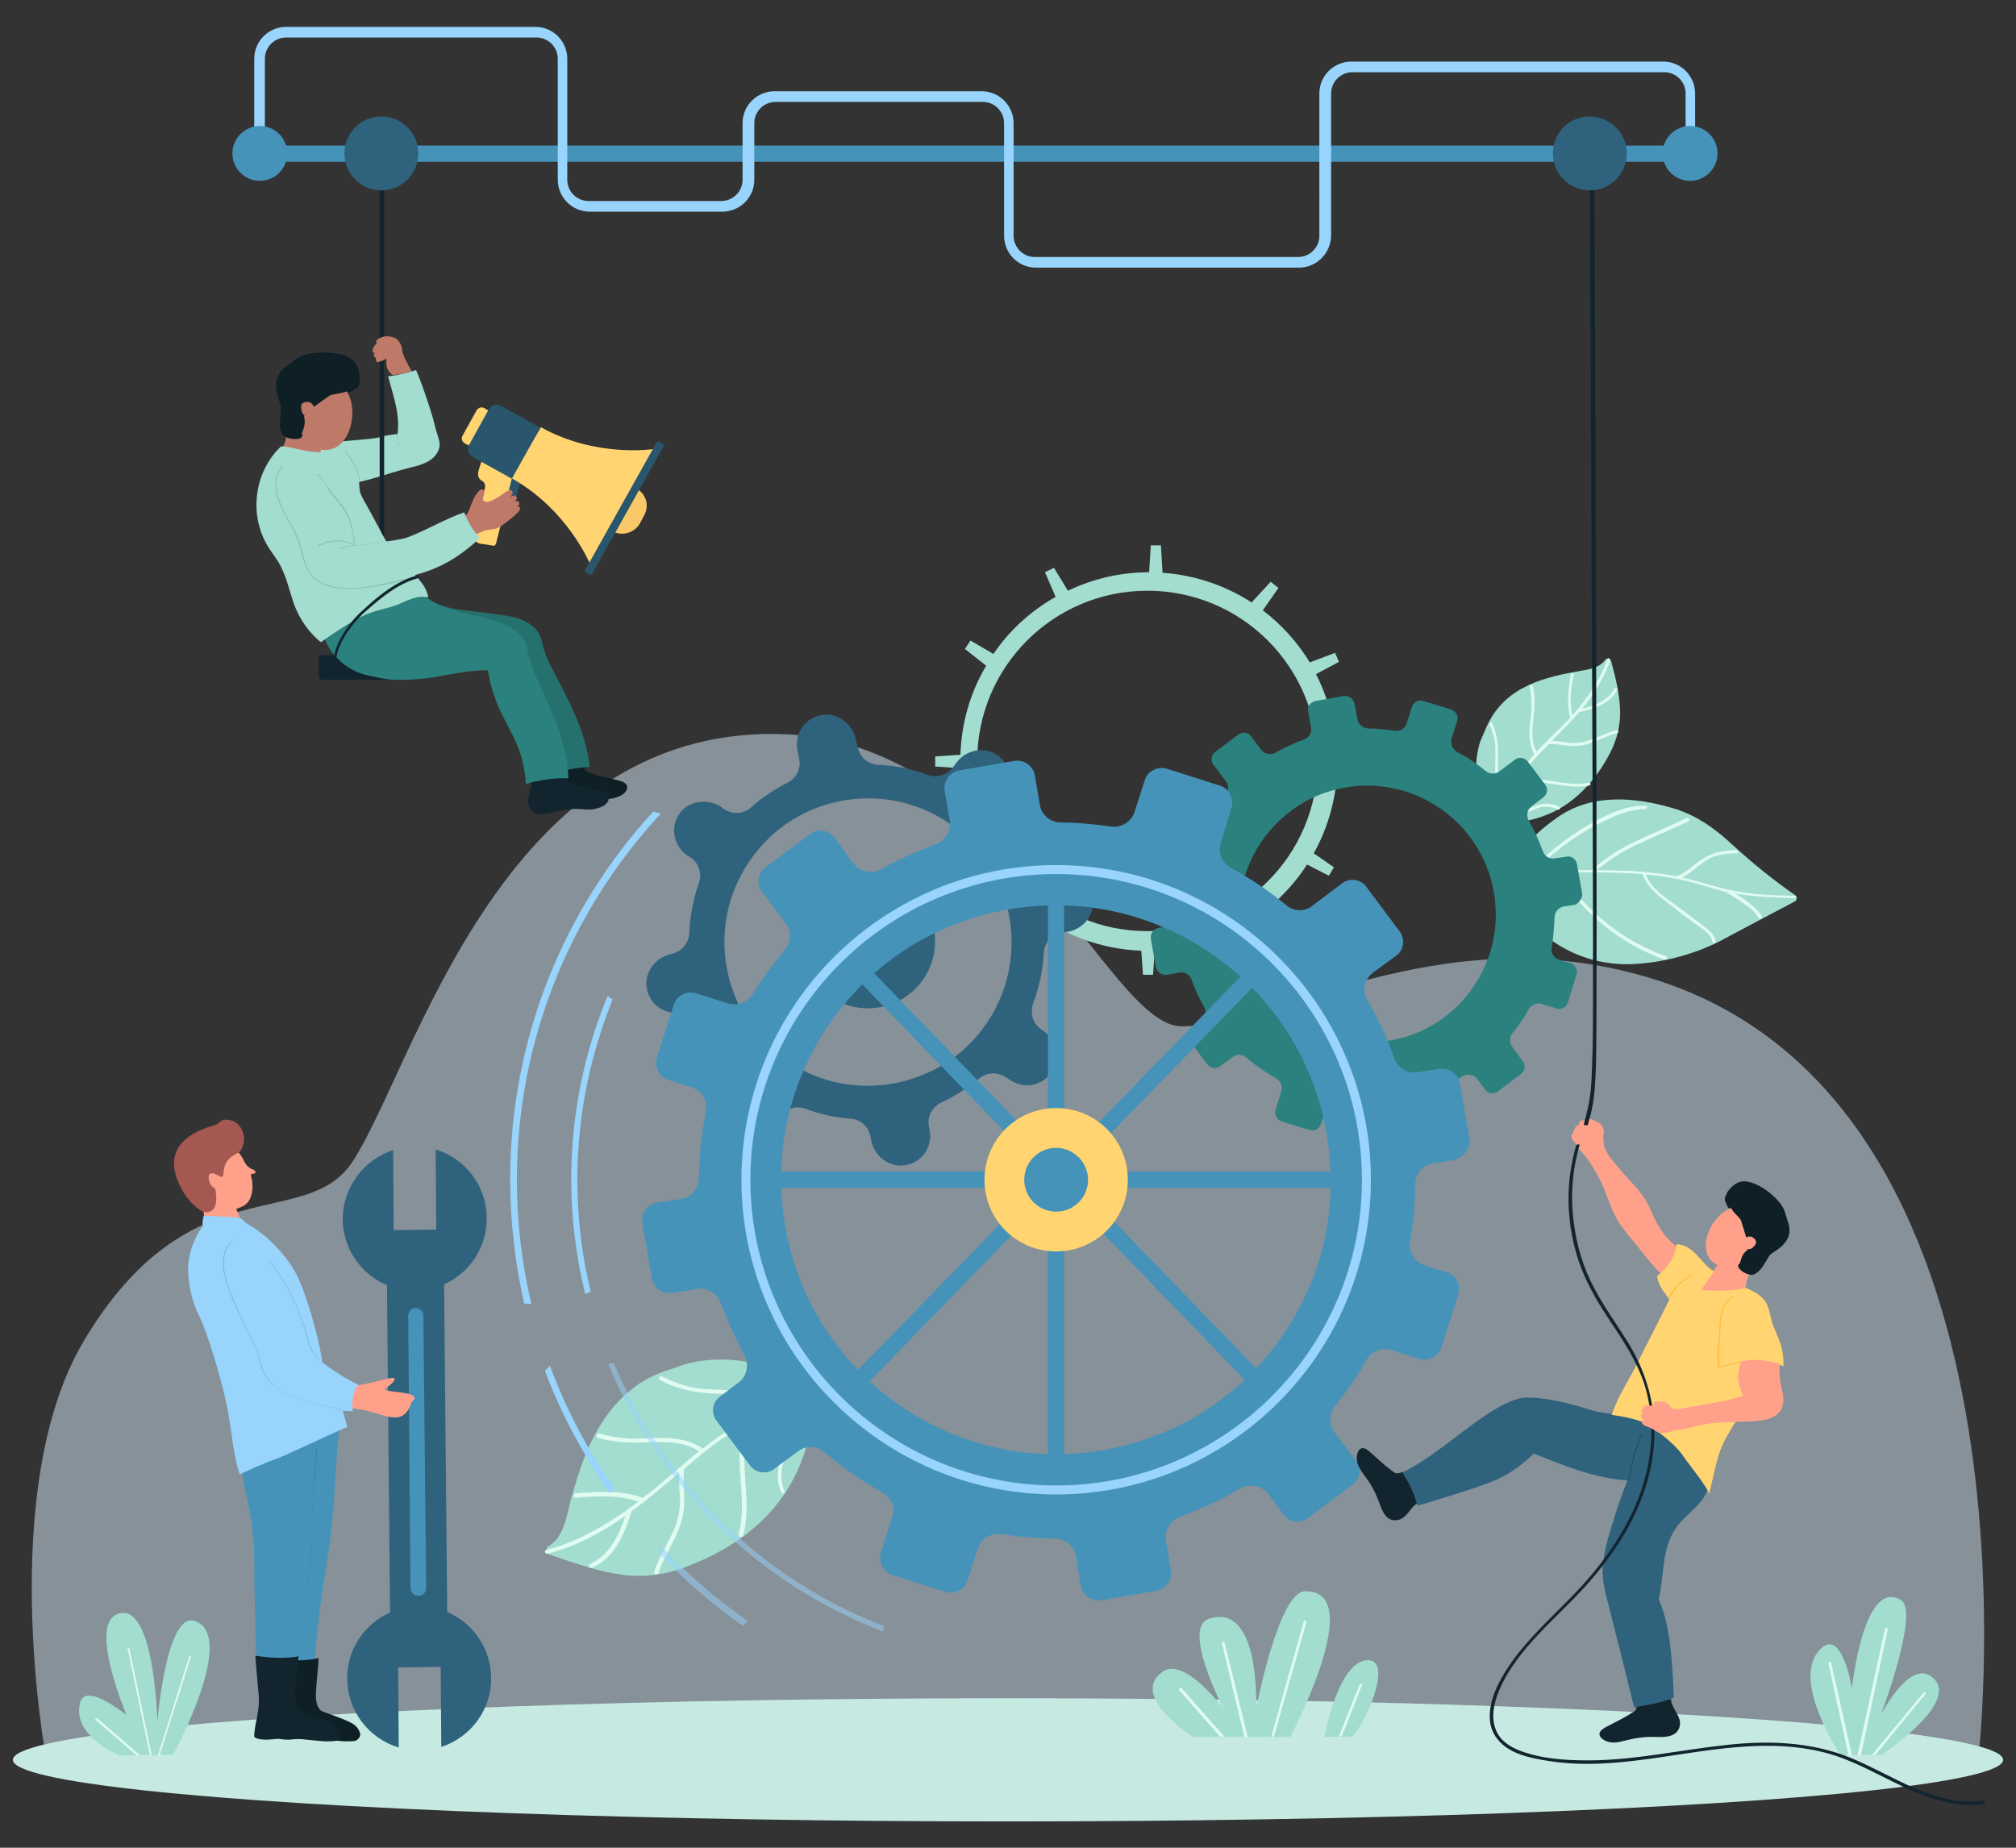 <?xml version="1.0" encoding="UTF-8"?>
<!-- Generator: Adobe Illustrator 26.3.1, SVG Export Plug-In . SVG Version: 6.00 Build 0)  -->
<svg xmlns="http://www.w3.org/2000/svg" xmlns:xlink="http://www.w3.org/1999/xlink" version="1.1" id="Layer_1" x="0px" y="0px" width="360px" height="330px" viewBox="0 0 360 330" style="enable-background:new 0 0 360 330;" xml:space="preserve">
<rect x="0" y="0" width="360" height="330" fill="#333333" stroke="none"/>
<style type="text/css">
	.st0{opacity:0.5;fill:#DBF1FF;}
	.st1{fill:#C6EAE2;}
	.st2{fill:#A2DDD0;}
	.st3{fill:#E0FBF0;}
	.st4{fill:#2F627C;}
	.st5{fill:#2A817D;}
	.st6{fill:#98D4FC;}
	.st7{opacity:0.5;fill:#98D4FC;}
	.st8{fill:#4693B9;}
	.st9{fill:#FFD471;}
	.st10{fill:#FFA18A;}
	.st11{fill:#A55852;}
	.st12{fill:#387694;}
	.st13{fill:#0F1F26;}
	.st14{fill:#12252E;}
	.st15{fill:#7ABDE1;}
	.st16{fill:#254D62;}
	.st17{fill:#FFBC33;}
	.st18{fill:#F9C969;}
	.st19{fill:#29566D;}
	.st20{fill:#25716D;}
	.st21{fill:#BF7968;}
	.st22{fill:#87B8AD;}
</style>
<g>
	<path class="st0" d="M353.3,313.8H8.2c0,0-8.9-47.8,6.7-74.2c19-32,39.7-19.3,48.1-32.2c11.1-17.1,26.4-77.6,76.4-76.3   c41,1.1,58.4,52.2,71.6,52.2c16.8,0,45.5-19.5,82.4-9C367,195.1,353.3,313.8,353.3,313.8z"></path>
	<ellipse class="st1" cx="180" cy="314.3" rx="177.7" ry="11"></ellipse>
	<g>
		<path class="st2" d="M141.1,265.2c1.8-3.1,3.1-6.7,3.7-10.4c0.5-2.9,1-5.4-1.9-7.6c-5.8-4.2-13.4-5.2-19.6-3.8    c-1.2,0.3-2.3,0.7-3.4,1.1c-2.7,0.8-5.2,2-7.3,3.8c-4,3.2-6.6,7.7-8.4,12.4c-0.9,2.4-1.6,4.8-2.3,7.3c-0.8,3-1.2,6.5-4,8.2    c-0.6,0.4-0.3,1.3,0.4,1.5c4.4,1.5,8.8,3.1,13.2,3.6c4.3,0.5,8.4-0.3,12.1-1.9C130.9,276.5,137.3,271.8,141.1,265.2z"></path>
		<path class="st3" d="M139.5,266.5c-1-2.4-0.7-4.9,0.5-7.1c0.7-1.3,1.3-2.5,1.5-3.9c0.2-1.4,0.2-2.8,0.1-4.2    c-2.6,0.8-5.2,1.7-7.7,2.9c-0.1,0-0.1,0.1-0.2,0.1c-2.1,6.5,0.8,13.4-1,19.9c-0.1,0.5-0.9,0.3-0.8-0.2c1.7-6.3-1-13,0.8-19.3    c-2.9,1.5-5.5,3.4-8,5.5c-0.8,0.7-1.7,1.4-2.5,2.1c-0.3,1.8,0,3.6,0,5.4c0,1.6-0.2,3.1-0.7,4.6c-1,3-2.9,5.6-3.9,8.6    c-0.2,0.5-0.9,0.3-0.8-0.2c1-2.9,2.8-5.5,3.9-8.4c0.6-1.7,0.8-3.4,0.7-5.2c-0.1-1.4-0.2-2.7-0.1-4.1c-2.8,2.4-5.5,4.7-8.5,6.9    c-1.3,4-2.9,8.3-7.1,10.1c-0.5,0.2-0.7-0.5-0.3-0.7c3.5-1.6,5.1-5.1,6.3-8.6c-1.1,0.8-2.3,1.6-3.5,2.3c-3.3,2-6.7,3.5-10.4,4.5    c-0.5,0.1-0.7-0.6-0.2-0.7c5.3-1.4,10.1-4.1,14.6-7.3c0.1-0.2,0.2-0.3,0.4-0.3c0.5-0.3,0.9-0.7,1.4-1c-1.1-0.4-2.2-0.6-3.4-0.8    c-2.6-0.3-5.3-0.1-7.8,0.1c-0.5,0-0.5-0.7,0-0.8c4-0.3,8.2-0.6,12,0.8c0.4-0.3,0.7-0.6,1.1-0.8c2-1.6,3.9-3.3,5.8-4.9c0,0,0,0,0,0    c1-0.9,2.1-1.8,3.1-2.6c-2.5-1.7-5.7-1.7-8.6-1.6c-3.2,0.1-6.3,0.1-9.4-0.8c-0.5-0.1-0.3-0.9,0.2-0.8c1.7,0.5,3.5,0.8,5.3,0.9    c1.8,0.1,3.5-0.1,5.3-0.1c2.8,0,5.6,0.3,7.9,1.9c2.3-1.8,4.6-3.4,7.2-4.7c1.6-0.8,3.3-1.5,5-2.1c-2.4-2.7-6.3-2.9-9.7-3    c-3.6-0.1-6.9-0.7-10.1-2.4c-0.4-0.2-0.1-0.9,0.3-0.7c1.7,0.9,3.6,1.6,5.5,2c2.1,0.4,4.3,0.3,6.4,0.5c3,0.2,6.2,1,8.2,3.4    c1.9-0.7,3.8-1.3,5.8-1.9c0.5-0.1,0.7,0.6,0.2,0.7c-0.7,0.2-1.4,0.4-2.1,0.6c0.1,2.5,0.1,5.1-1,7.5c-0.6,1.2-1.4,2.4-1.6,3.8    c-0.2,1.4,0,2.7,0.5,4C140.4,266.7,139.7,266.9,139.5,266.5z"></path>
	</g>
	<g>
		<path class="st2" d="M298.6,144.3c-6.5-1.9-14.3-2.7-20.5,1.7c-5,3.5-10.7,9-7,15.4c4.3,7.3,12.2,11,20,10.8    c6.5-0.2,12.3-2.2,16-4.1c4.5-2.4,9-4.8,13.4-7.1c0.4-0.2,0.5-0.9,0.1-1.1c-3.9-2.7-7.6-5.7-11.1-8.9    C306.2,147.9,302.8,145.5,298.6,144.3z"></path>
		<path class="st3" d="M320.4,160.4c-3.3-0.1-6.6-0.2-9.8-0.7c-0.3,0-0.5-0.1-0.8-0.2c0.8,0.5,1.6,1,2.3,1.6c1,0.7,1.8,1.5,2.5,2.5    c0.2,0.3-0.3,0.7-0.5,0.4c-0.6-1-1.5-1.8-2.4-2.4c-1.1-0.8-2.2-1.5-3.4-2.2c0,0-0.1-0.1-0.1-0.1c-2.3-0.6-4.5-1.3-6.8-1.9    c-2.5-0.6-5-1-7.5-1.2c1,2.7,3.9,4.4,6.1,6c1.3,1,2.7,2,4,3c1,0.8,2.1,1.6,2.4,2.9c0.1,0.4-0.5,0.5-0.6,0.1    c-0.3-1.6-2.2-2.5-3.3-3.4c-1.4-1-2.8-2-4.1-3.1c-2-1.5-4.2-3.1-5.1-5.6c-3.7-0.3-7.4-0.3-11-0.3c-1.2,0-2.4,0-3.6,0    c4.5,6.9,11,12.2,18.8,15c0.4,0.1,0.1,0.7-0.2,0.6c-8-2.8-14.7-8.4-19.3-15.6c-2.5,0.1-4.9,0.3-7.4,0.9c-0.4,0.1-0.5-0.5-0.1-0.6    c0.9-0.2,1.8-0.4,2.7-0.5c0,0,0,0,0,0c2.8-2.9,5.8-5.4,9.2-7.5c3.4-2.1,7.4-4.3,11.5-4.2c0.4,0,0.3,0.6-0.1,0.6    c-2.2,0-4.2,0.7-6.2,1.6c-1.8,0.8-3.5,1.7-5.1,2.7c-3.1,1.9-5.9,4.2-8.5,6.8c1.3-0.1,2.5-0.2,3.8-0.2c0.1-0.1,0.2-0.1,0.3,0    c0.7,0,1.3,0,2,0c1.4,0,2.8,0,4.1,0c2.3-2,4.8-3.7,7.6-5c3.1-1.5,6.3-2.8,9.4-4.3c0.4-0.2,0.6,0.4,0.3,0.6c-3,1.4-6.1,2.7-9.1,4.1    c-2.7,1.2-5,2.8-7.3,4.6c1.6,0,3.3,0.1,4.9,0.1c1,0,2,0.1,3.1,0.2c0.1-0.1,0.3-0.1,0.4,0c1.9,0.2,3.9,0.4,5.8,0.8c0,0,0,0,0,0    c1.9-0.6,3.2-2.2,4.9-3.2c1.8-1.1,3.7-1.4,5.8-1.5c0.4,0,0.5,0.6,0.1,0.6c-1,0-2.1,0.1-3.1,0.3c-1,0.2-2,0.7-2.8,1.3    c-1.3,0.9-2.4,2-3.8,2.7c3,0.7,5.8,1.7,8.8,2.3c3.7,0.8,7.4,0.9,11.1,1C320.8,159.8,320.8,160.5,320.4,160.4z"></path>
	</g>
	<g>
		<path class="st2" d="M287.5,134.5c1.2-2.3,1.9-4.9,1.8-7.7c-0.1-2.9-0.8-5.8-1.6-8.7c-0.1-0.4-0.7-0.7-1-0.3    c-1.2,1.7-3.5,1.8-5.5,2.2c-1.6,0.3-3.2,0.6-4.8,1.1c-3.2,0.9-6.2,2.4-8.4,4.8c-1.2,1.3-2.1,2.8-2.8,4.5c-0.3,0.7-0.6,1.4-0.9,2.1    c-1.2,3.9-1,8.9,1.4,12.8c1.2,2,2.9,1.7,4.8,1.6c2.4-0.2,4.8-0.9,6.9-1.9C281.9,142.8,285.2,138.9,287.5,134.5z"></path>
		<path class="st3" d="M287.1,117.7c-1.2,3.3-3.2,6.3-5.4,9c-0.1,0-0.2,0.1-0.2,0.2c-0.2,0.3-0.5,0.6-0.7,0.8    c-0.2-0.7-0.3-1.5-0.3-2.2c-0.1-1.7,0.2-3.4,0.5-5c0.1-0.3-0.4-0.4-0.5-0.1c-0.4,2.6-0.8,5.2-0.1,7.8c-0.2,0.2-0.4,0.4-0.6,0.6    c-1.7,1.8-3.6,3.5-5.4,5.4c-1-1.7-0.8-3.7-0.6-5.6c0.2-2.1,0.4-4-0.1-6.1c-0.1-0.3-0.6-0.2-0.5,0.1c0.2,1.1,0.3,2.3,0.3,3.5    c0,1.1-0.2,2.3-0.3,3.4c-0.2,1.8-0.1,3.6,0.8,5.2c-1.3,1.4-2.4,2.8-3.4,4.4c-0.6,1-1.1,2-1.6,3.1c-1.6-1.7-1.5-4.2-1.5-6.4    c0.1-2.3-0.1-4.5-1-6.6c-0.1-0.3-0.6-0.1-0.5,0.2c0.5,1.2,0.9,2.4,1,3.6c0.1,1.4,0,2.8,0,4.2c0,2,0.3,4,1.8,5.5    c-0.5,1.2-1,2.4-1.5,3.6c-0.1,0.3,0.3,0.5,0.5,0.2c0.2-0.4,0.3-0.9,0.5-1.3c1.6,0.2,3.3,0.4,4.9-0.3c0.8-0.3,1.6-0.8,2.5-0.8    c0.9-0.1,1.7,0.1,2.5,0.5c0.3,0.1,0.5-0.3,0.2-0.5c-1.5-0.8-3.1-0.7-4.6,0c-0.9,0.4-1.6,0.7-2.6,0.8c-0.9,0.1-1.8,0-2.7-0.1    c0.7-1.6,1.4-3.2,2.3-4.8c0,0,0-0.1,0.1-0.1c4.3-1,8.6,1.2,12.9,0.4c0.3-0.1,0.3-0.6-0.1-0.5c-4.2,0.8-8.3-1.3-12.5-0.5    c1.1-1.8,2.5-3.4,3.9-4.9c0.5-0.5,1-1,1.5-1.5c1.2-0.1,2.3,0.2,3.5,0.3c1,0.1,2,0,3-0.2c2-0.5,3.8-1.6,5.7-2.1    c0.3-0.1,0.2-0.6-0.1-0.5c-1.9,0.5-3.7,1.5-5.6,2c-1.1,0.3-2.2,0.4-3.4,0.2c-0.9-0.1-1.7-0.3-2.6-0.3c1.7-1.7,3.3-3.3,4.9-5.1    c2.6-0.6,5.5-1.5,6.8-4c0.2-0.3-0.3-0.5-0.5-0.2c-1.2,2.2-3.6,3-5.8,3.6c0.6-0.7,1.1-1.4,1.6-2.1c1.4-2,2.6-4.2,3.4-6.5    C287.6,117.6,287.2,117.4,287.1,117.7z"></path>
	</g>
	<g>
		<path class="st2" d="M328.7,313.5c0,0-9.4-13.9-3.4-19.2c3.7-3.3,5.4,7.2,5.4,7.2s2.1-19.9,8.8-15.7c3.3,2.1-3.6,20.4-3.6,20.4    s4.9-9.5,8.8-6.9c6.3,4.2-8.7,14.1-8.7,14.1L328.7,313.5z"></path>
		<path class="st3" d="M332.3,313.5l4.8-22.5c0-0.1-0.1-0.2-0.2-0.3c-0.1,0-0.2,0.1-0.3,0.2l-4.9,22.6L332.3,313.5z"></path>
		<path class="st3" d="M334.9,313.4l8.9-10.8c0.1-0.1,0.1-0.2,0-0.3c-0.1-0.1-0.2-0.1-0.3,0l-9.2,11.1L334.9,313.4z"></path>
		<path class="st3" d="M330.7,313.5L327,297c0-0.1-0.1-0.2-0.3-0.2c-0.1,0-0.2,0.2-0.2,0.3l3.6,16.4L330.7,313.5z"></path>
	</g>
	<g>
		<g>
			<path class="st2" d="M30.9,313.4c0,0,11.6-21.2,3.9-23.9c-5.1-1.8-6.7,18-6.7,18s-0.5-22-7.2-19.2c-5.1,2.1,1.7,18,1.7,18     s-7.4-6-8.3-2.2c-1.5,6,7,9.4,7,9.4L30.9,313.4z"></path>
			<path class="st3" d="M28.5,313.5l5.6-17.6c0-0.1,0-0.2-0.1-0.2c-0.1,0-0.2,0-0.2,0.1l-5.6,17.7L28.5,313.5z"></path>
			<path class="st3" d="M27.1,313.5l-4-19.1c0-0.1-0.1-0.2-0.2-0.1c-0.1,0-0.2,0.1-0.1,0.2l4,19.1L27.1,313.5z"></path>
			<path class="st3" d="M25,313.5l-7.6-6.6c-0.1-0.1-0.2-0.1-0.3,0c-0.1,0.1-0.1,0.2,0,0.3l7.3,6.3L25,313.5z"></path>
		</g>
	</g>
	<g>
		<path class="st2" d="M230.4,310.2c0,0,14-26.3,2.6-26c-4.7,0.1-8.7,21-8.7,21s0.9-19.1-8.4-16.1c-5,1.6,2.6,16.1,2.6,16.1    s-6.9-9.3-10.8-6.7c-6.3,4.3,5.3,11.7,5.3,11.7L230.4,310.2z"></path>
		<path class="st2" d="M236.5,310.2c0,0,2.5-13.9,7.9-13.7c3.9,0.2,0.4,9.6-2.9,13.7C241.5,310.1,236.7,310.2,236.5,310.2z"></path>
		<path class="st3" d="M227,310.2l5.8-20.6c0-0.1,0.2-0.2,0.3-0.2c0.1,0,0.2,0.2,0.2,0.3l-5.8,20.4L227,310.2z"></path>
		<path class="st3" d="M222.2,310.2l-4-16.7c0-0.1,0.1-0.3,0.2-0.3c0.1,0,0.3,0.1,0.3,0.2l4.1,16.8L222.2,310.2z"></path>
		<path class="st3" d="M239.1,310.1l3.7-9.3c0.1-0.1,0.2-0.2,0.3-0.1c0.1,0.1,0.2,0.2,0.1,0.3l-3.6,9.1L239.1,310.1z"></path>
		<path class="st3" d="M217.9,310.2l-7.3-8.3c-0.1-0.1-0.1-0.3,0-0.4c0.1-0.1,0.3-0.1,0.4,0l7.6,8.6L217.9,310.2z"></path>
	</g>
	<g>
		<path class="st2" d="M243.2,136.8l0-1.8l-4.5-0.3c-0.2-5.1-1.5-10-3.7-14.3l4.1-2.2l-0.7-1.6l-4.5,1.7c-2.2-3.6-5.1-6.8-8.4-9.3    l2.8-4l-1.4-1.1l-3.4,3.7c-4.6-3-10.1-4.9-15.9-5.3l-0.3-4.9h-1.8l-0.3,4.8c0,0,0,0,0,0c-5.2,0-10.1,1.2-14.5,3.3l-2.5-4.1    l-1.6,0.8l1.9,4.4c-4.4,2.5-8.3,6-11.1,10.2l-4.1-2.4l-1,1.5l3.8,3c-2.8,4.7-4.4,10.1-4.6,15.9l-4.5,0.3l0,1.8l4.5,0.3    c0.2,4.3,1.1,8.4,2.7,12.2l-4.4,2.3l0.7,1.6l4.7-1.7c2,3.8,4.7,7.2,7.9,10l-2.6,3.8l1.4,1.1l3-3.4c5.3,4,11.8,6.4,18.9,6.7    l0.3,4.3h1.8l0.3-4.3c5.6-0.2,10.8-1.7,15.3-4.3l3,3.6l1.5-1l-2.4-3.8c3.9-2.6,7.3-6,9.8-9.9l3.9,2l0.9-1.5l-3.6-2.5    c2.5-4.5,4-9.6,4.2-15.1L243.2,136.8z M204.9,166.3c-16.8,0-30.4-13.6-30.4-30.4s13.6-30.4,30.4-30.4c16.8,0,30.4,13.6,30.4,30.4    S221.7,166.3,204.9,166.3z"></path>
		<g>
			<path class="st4" d="M186.3,184.1l-0.4-0.3c-1.5-1-2-2.9-1.4-4.6c1.1-2.9,1.7-5.9,1.9-9c0.1-2,1.6-3.6,3.6-3.7l0.1,0     c2.8-0.2,5.2-2.6,5.1-5.4c-0.1-3-2.7-5.3-5.7-5.1l-0.5,0c-2.8,0.2-5.5-1.2-6.9-3.7c-0.9-1.6-2-3.4-3-4.5     c-1.1-1.4-1.3-3.3-0.2-4.7l0.4-0.6c1.6-2.3,1.4-5.6-0.9-7.4c-2.4-1.9-5.8-1.3-7.6,1.1l-0.6,0.8c-1,1.4-2.9,2-4.5,1.4     c-2.9-1.1-5.9-1.7-8.9-1.8c-1.7-0.1-3.2-1.3-3.6-3l-0.4-1.6c-0.6-2.8-3.3-4.8-6.1-4.3c-3,0.5-4.9,3.4-4.3,6.3l0.3,1.5     c0.4,1.8-0.5,3.5-2.1,4.3c-2.3,1.2-4.5,2.6-6.5,4.4c-1.3,1.2-3.3,1.3-4.8,0.3l-0.4-0.3c-2.3-1.6-5.7-1.3-7.4,0.9     c-1.9,2.4-1.3,5.8,1.1,7.6l0.8,0.5c1.4,1,2,2.8,1.4,4.5c-1,2.9-1.6,5.9-1.7,8.9c-0.1,1.8-1.3,3.3-3,3.7l-0.3,0.1     c-2.8,0.6-4.8,3.3-4.3,6.1c0.5,3,3.4,4.9,6.3,4.3l0.4-0.1c1.7-0.4,3.5,0.5,4.3,2.1c1.1,2.1,2.4,4,3.9,5.8     c1.1,1.4,1.3,3.3,0.2,4.8l-0.2,0.3c-1.6,2.3-1.4,5.7,0.9,7.4c2.4,1.9,5.8,1.3,7.6-1.1l0.4-0.6c1-1.4,2.9-2,4.5-1.4     c2.6,1,5.4,1.6,8.1,1.8c1.7,0.1,3.1,1.3,3.5,3l0.2,1c0.6,2.8,3.3,4.8,6.1,4.3c3-0.5,4.9-3.4,4.3-6.3l-0.1-0.5     c-0.4-1.8,0.5-3.6,2.2-4.4c2.4-1.1,4.7-2.6,6.8-4.3c1.3-1.1,3.3-1.2,4.7-0.2l0.8,0.5c2.5,1.7,5.9,1,7.5-1.6     C189.6,188.9,188.7,185.7,186.3,184.1z M167.5,145.8c14.2,8,17.5,26.9,6.9,39.3c-7.9,9.1-21.4,11.5-31.9,5.6     c-14.2-8-17.5-26.9-6.9-39.2C143.4,142.3,156.9,139.9,167.5,145.8z"></path>
			<path class="st4" d="M161.9,158.3c-5.4-3.8-12.9-2.5-16.7,2.9c-3.8,5.4-2.5,12.9,2.9,16.7c5.4,3.8,12.9,2.5,16.7-2.9     C168.6,169.6,167.3,162.1,161.9,158.3z M152.4,171.9c-2-1.4-2.5-4.1-1.1-6.1c1.4-2,4.1-2.5,6.1-1.1c2,1.4,2.5,4.1,1.1,6.1     C157.1,172.8,154.4,173.2,152.4,171.9z"></path>
		</g>
		<path class="st5" d="M282.5,159.4l-0.9-5.1c-0.2-0.9-1-1.5-1.9-1.3l-2,0.3c-1,0.2-1.9-0.4-2.2-1.3c-0.7-1.9-1.5-3.7-2.5-5.4    c-0.5-0.9-0.3-2,0.5-2.6l2.1-1.6c0.7-0.5,0.9-1.6,0.3-2.3l-3.1-4.1c-0.5-0.7-1.6-0.9-2.3-0.3l-2.8,2.1c-0.7,0.5-1.7,0.5-2.4-0.1    c-1.6-1.3-3.3-2.5-5.1-3.4c-0.8-0.5-1.2-1.4-1-2.3l1-3.2c0.3-0.9-0.2-1.8-1.1-2.1l-4.9-1.5c-0.9-0.3-1.8,0.2-2.1,1.1l-0.9,2.9    c-0.3,0.9-1.2,1.5-2.2,1.3c-1.5-0.2-3-0.4-4.6-0.4c-1,0-1.8-0.7-2-1.6l-0.5-2.8c-0.2-0.9-1-1.5-1.9-1.4l-5.1,0.9    c-0.9,0.2-1.5,1-1.3,1.9l0.5,2.8c0.2,1-0.4,1.9-1.3,2.2c-1.7,0.6-3.4,1.4-5,2.3c-0.9,0.5-2,0.3-2.6-0.5l-1.8-2.4    c-0.5-0.7-1.6-0.9-2.3-0.3l-4.1,3.1c-0.7,0.5-0.9,1.6-0.3,2.3l2.2,2.9c0.6,0.7,0.5,1.8-0.1,2.5c-1.1,1.3-2.1,2.6-3,4.1    c-0.5,0.8-1.4,1.2-2.3,0.9l-3-0.9c-0.9-0.3-1.8,0.2-2.1,1.1l-1.5,4.9c-0.3,0.9,0.2,1.8,1.1,2.1l2.1,0.7c1,0.3,1.5,1.3,1.3,2.3    c-0.4,2-0.6,4-0.6,6.1c0,1-0.7,1.8-1.6,2l-2.3,0.4c-0.9,0.2-1.5,1-1.4,1.9l0.9,5.1c0.2,0.9,1,1.5,1.9,1.4l2.3-0.4    c1-0.2,1.9,0.4,2.2,1.3c0.6,1.7,1.3,3.3,2.2,4.8c0.5,0.9,0.3,2-0.5,2.6l-1.7,1.3c-0.7,0.5-0.9,1.6-0.3,2.3l3.1,4.1    c0.5,0.7,1.6,0.9,2.3,0.3l2.2-1.6c0.8-0.6,1.8-0.5,2.5,0.1c1.6,1.4,3.4,2.6,5.3,3.7c0.8,0.5,1.2,1.4,0.9,2.3l-1,3.3    c-0.3,0.9,0.2,1.8,1.1,2.1l4.9,1.5c0.9,0.3,1.8-0.2,2.1-1.1l0.9-2.9c0.3-0.9,1.2-1.5,2.2-1.3c1.6,0.3,3.2,0.4,4.9,0.4    c1,0,1.8,0.7,2,1.6l0.5,2.7c0.2,0.9,1,1.5,1.9,1.3l5.1-0.9c0.9-0.2,1.5-1,1.4-1.9l-0.5-2.7c-0.2-1,0.4-1.9,1.3-2.2    c2-0.7,3.8-1.6,5.6-2.6c0.9-0.5,2-0.3,2.6,0.5l1.4,1.9c0.5,0.7,1.6,0.9,2.3,0.3l4.1-3.1c0.7-0.5,0.9-1.6,0.3-2.3l-1.9-2.6    c-0.5-0.7-0.5-1.7,0.1-2.4c1.1-1.3,2.1-2.8,2.9-4.3c0.5-0.8,1.4-1.2,2.3-0.9l2.6,0.8c0.9,0.3,1.8-0.2,2.1-1.1l1.5-4.9    c0.3-0.9-0.2-1.8-1.1-2.1l-2-0.6c-1-0.3-1.5-1.3-1.3-2.2c0.3-1.7,0.4-3.5,0.5-5.3c0-1,0.7-1.8,1.6-2l2-0.3    C282.1,161.2,282.7,160.3,282.5,159.4z M252.4,184.7c-15.4,5.7-31.4-5.7-31.1-22.1c0.2-9.2,6.1-17.5,14.7-20.8    c15.4-5.7,31.4,5.7,31.1,22.1C266.9,173.1,261,181.5,252.4,184.7z"></path>
		<g>
			<path class="st6" d="M94.9,232.9c-1.7-7.1-2.6-14.6-2.6-22.2c0-25.2,9.8-48.2,25.7-65.4c-0.5-0.1-0.9-0.2-1.3-0.4     c-15.9,17.3-25.6,40.4-25.6,65.8c0,7.6,0.9,15,2.5,22.1C94.1,232.8,94.5,232.9,94.9,232.9z"></path>
			<path class="st6" d="M109.8,265.9c-4.8-6.8-8.7-14.1-11.6-22c-0.3,0.3-0.6,0.6-0.9,0.9c2.9,7.8,6.9,15.1,11.6,21.9     C109.2,266.4,109.5,266.2,109.8,265.9z"></path>
			<path class="st7" d="M118.2,276.2c-0.3,0.3-0.6,0.6-0.9,0.8c4.6,5,9.8,9.5,15.4,13.4c0.2-0.3,0.5-0.6,0.8-0.9     C127.9,285.6,122.8,281.2,118.2,276.2z"></path>
			<path class="st6" d="M109.4,178.5c-0.3-0.2-0.6-0.4-0.9-0.6c-4.2,10.1-6.5,21.2-6.5,32.8c0,7,0.9,13.9,2.5,20.4     c0.3-0.1,0.6-0.3,1-0.4c-1.6-6.4-2.4-13.2-2.4-20.1C103.1,199.3,105.4,188.5,109.4,178.5z"></path>
			<path class="st7" d="M157.8,290.4c-21.8-8.4-39.2-25.5-48.2-47c-0.3,0.1-0.7,0.2-1,0.2c9.1,21.9,26.9,39.3,49.1,47.8     C157.7,291.1,157.8,290.8,157.8,290.4z"></path>
			
				<rect x="133.9" y="207.9" transform="matrix(0.695 0.719 -0.719 0.695 208.023 -71.598)" class="st8" width="108.9" height="2.9"></rect>
			
				<rect x="134.6" y="208.5" transform="matrix(-0.697 0.717 -0.717 -0.697 471.359 220.675)" class="st8" width="108.9" height="2.9"></rect>
			
				<rect x="135.4" y="209.3" transform="matrix(-1 -1.224647e-16 1.224647e-16 -1 379.644 421.435)" class="st8" width="108.9" height="2.9"></rect>
			
				<rect x="134.2" y="209.3" transform="matrix(-1.836970e-16 1 -1 -1.836970e-16 399.323 22.1)" class="st8" width="108.9" height="2.9"></rect>
			<path class="st8" d="M262.4,203.3l-1.7-9.8c-0.3-1.7-1.9-2.9-3.7-2.6l-3.8,0.6c-1.8,0.3-3.6-0.8-4.2-2.5     c-1.3-3.6-2.9-7.1-4.8-10.3c-1-1.7-0.6-3.8,1-5l4.1-3c1.4-1,1.7-3,0.6-4.4l-5.9-7.9c-1-1.4-3-1.7-4.4-0.6l-5.3,4     c-1.4,1.1-3.3,1-4.7-0.2c-3-2.5-6.3-4.7-9.8-6.6c-1.6-0.9-2.4-2.7-1.8-4.5l1.9-6.2c0.5-1.7-0.4-3.5-2.1-4l-9.4-3     c-1.7-0.5-3.5,0.4-4,2.1l-1.8,5.6c-0.6,1.8-2.4,2.9-4.3,2.6c-2.9-0.4-5.9-0.7-8.8-0.7c-1.9,0-3.5-1.3-3.8-3.1l-0.9-5.3     c-0.3-1.7-1.9-2.9-3.7-2.6l-9.8,1.7c-1.7,0.3-2.9,1.9-2.6,3.7l0.9,5.3c0.3,1.8-0.8,3.6-2.5,4.2c-3.4,1.2-6.6,2.7-9.7,4.4     c-1.7,0.9-3.8,0.6-5-1l-3.4-4.6c-1-1.4-3-1.7-4.4-0.6l-7.9,5.9c-1.4,1-1.7,3-0.6,4.4l4.2,5.6c1.1,1.4,1,3.4-0.2,4.8     c-2.1,2.5-4,5.1-5.7,7.8c-0.9,1.5-2.7,2.2-4.4,1.7l-5.7-1.8c-1.7-0.5-3.5,0.4-4,2.1l-3,9.4c-0.5,1.7,0.4,3.5,2.1,4l4.1,1.3     c1.9,0.6,2.9,2.5,2.5,4.4c-0.7,3.8-1.1,7.7-1.2,11.7c0,1.9-1.3,3.5-3.1,3.8l-4.4,0.7c-1.7,0.3-2.9,1.9-2.6,3.7l1.7,9.8     c0.3,1.7,1.9,2.9,3.7,2.6l4.4-0.7c1.8-0.3,3.6,0.8,4.2,2.5c1.2,3.2,2.6,6.3,4.2,9.3c0.9,1.7,0.5,3.8-1,4.9l-3.3,2.5     c-1.4,1-1.7,3-0.6,4.4l5.9,7.9c1,1.4,3,1.7,4.4,0.6l4.2-3.1c1.4-1.1,3.4-1,4.8,0.2c3.2,2.7,6.6,5.1,10.2,7.1     c1.6,0.9,2.4,2.7,1.8,4.5l-2,6.3c-0.5,1.7,0.4,3.5,2.1,4l9.4,3c1.7,0.5,3.5-0.4,4-2.1l1.8-5.6c0.6-1.8,2.4-2.9,4.3-2.6     c3.1,0.5,6.2,0.7,9.4,0.8c1.9,0,3.5,1.3,3.8,3.1l0.9,5.3c0.3,1.7,1.9,2.9,3.7,2.6l9.8-1.7c1.7-0.3,2.9-1.9,2.6-3.7l-0.9-5.3     c-0.3-1.8,0.8-3.6,2.5-4.2c3.8-1.4,7.3-3,10.7-5c1.7-1,3.9-0.6,5.1,0.9l2.7,3.7c1,1.4,3,1.7,4.4,0.6l7.9-5.9c1.4-1,1.7-3,0.6-4.4     l-3.8-5c-1.1-1.4-1-3.3,0.1-4.7c2.1-2.6,4-5.3,5.6-8.2c0.9-1.6,2.7-2.3,4.4-1.8l5,1.6c1.7,0.5,3.5-0.4,4-2.1l3-9.4     c0.5-1.7-0.4-3.5-2.1-4l-3.9-1.2c-1.8-0.6-2.9-2.4-2.6-4.3c0.6-3.3,0.9-6.7,0.9-10.1c0-1.9,1.3-3.5,3.1-3.8l3.8-0.6     C261.5,206.6,262.7,205,262.4,203.3z M206.1,256.5c-32.9,12.3-67.3-12.1-66.6-47.2c0.4-19.6,13.1-37.6,31.5-44.4     c32.9-12.3,67.3,12.1,66.6,47.2C237.3,231.7,224.5,249.7,206.1,256.5z"></path>
			<path class="st9" d="M201.4,210.7c0,7.1-5.7,12.8-12.8,12.8c-7.1,0-12.8-5.7-12.8-12.8c0-7.1,5.7-12.8,12.8-12.8     C195.7,197.9,201.4,203.6,201.4,210.7z"></path>
			<path class="st8" d="M194.3,210.7c0,3.1-2.5,5.7-5.7,5.7c-3.1,0-5.7-2.5-5.7-5.7c0-3.1,2.5-5.7,5.7-5.7     C191.7,205,194.3,207.6,194.3,210.7z"></path>
			<path class="st6" d="M188.6,266.9c-31,0-56.2-25.2-56.2-56.2c0-31,25.2-56.2,56.2-56.2c31,0,56.2,25.2,56.2,56.2     C244.8,241.7,219.6,266.9,188.6,266.9z M188.6,156.1c-30.1,0-54.6,24.5-54.6,54.6c0,30.1,24.5,54.6,54.6,54.6     c30.1,0,54.6-24.5,54.6-54.6C243.2,180.6,218.7,156.1,188.6,156.1z"></path>
		</g>
	</g>
	<g>
		
			<rect x="69.4" y="229.1" transform="matrix(1 -9.447182e-03 9.447182e-03 1 -2.466 0.716)" class="st4" width="10.2" height="64.4"></rect>
		<path class="st4" d="M77.8,205.3l0.1,14.3l-7.6,0.1l-0.1-14.3c-5.2,1.7-9,6.6-9,12.4c0.1,7.1,5.9,12.8,13,12.7    c7.1-0.1,12.8-5.9,12.7-13C86.9,211.8,83.1,206.9,77.8,205.3z"></path>
		<path class="st4" d="M78.8,312l-0.1-14.3l-7.6,0.1l0.1,14.3c-5.3-1.6-9.1-6.4-9.2-12.2c-0.1-7.1,5.6-12.9,12.7-13    c7.1-0.1,12.9,5.6,13,12.7C87.8,305.4,84,310.3,78.8,312z"></path>
		<path class="st8" d="M74.7,285L74.7,285c-0.7,0-1.4-0.6-1.4-1.3L72.9,235c0-0.7,0.6-1.4,1.3-1.4l0,0c0.7,0,1.4,0.6,1.4,1.3    l0.5,48.7C76.1,284.4,75.5,285,74.7,285z"></path>
	</g>
	<g>
		<g>
			<g>
				<path class="st8" d="M56.9,256c0,0-13.2,3-13.2,3c-1.6,5.7,1.8,9.4,1.7,19.7c0,6.1,0.2,12.2,0.4,18.2h3.8h2.9h3.6      c0.4-2.5,0.4-5.5,1.3-11.3c0.7-5,1.6-10.1,1.9-13.6c0.6-6,0.8-14.1,1.4-17.5L56.9,256z"></path>
				<g>
					<path class="st10" d="M62.7,247.4c2.2,0.2,5.1-1,7.2-1.3c1.1-0.1,0.5,0.8-1.1,1.9c-1.1,0.8,7.4,0.3,4.7,2.4       c-1.8,5.7-6.1,0.7-11.8,1.2C62,250.6,62.5,248.5,62.7,247.4z"></path>
				</g>
				<path class="st10" d="M45.4,209c-0.7-0.3-1.3-0.6-1.8-1.6c-1.1-2.4-2.5-2.8-5-1.9c-2.1,0.8-1.5,7.3-1.5,7.3      c0,0.7-0.3,1.1-0.6,1.4l-0.9,0.3c0,0,0.4,0.6,0.6,1.3c0.4,1.1,0.2,2.5,0.2,4c0,0.2,2.4,0.5,2.5,0.5c0.9,0.1,4,0.3,4.6-1.1      l-1.3-3.3c0.3-0.1,0.5-0.2,0.8-0.3c1.7-0.7,2-2.1,2.1-3.6c0-0.7-0.1-1.4-0.3-2.1c0-0.1,0-0.2,0.1-0.2l0.4-0.1      C45.7,209.6,45.7,209.2,45.4,209z"></path>
				<path class="st11" d="M32.4,212.3c1.3,2.5,3.4,4.2,4.4,4.2c2.7,0,1.6-4.3,1.6-4.3c-1.1-0.3-1.5-2.4-0.8-2.6c1-0.4,2.2,1.5,2.3,0      c0.2-3.4,2.6-3.2,3.2-4.3c1.2-2.3-0.1-4.6-1.5-5.1c-2.2-0.7-2.3,0.4-3.1,0.7C32,202.7,29.2,206.3,32.4,212.3z"></path>
				<path class="st6" d="M35.6,235.1c1.4,2.7,4.4,12.6,5.2,17.5c0.6,3.4,0.9,7.5,2,10.7c0,0,4.6-2.1,6.1-2.6      c1.5-0.4,11.5-5.3,13.1-5.8c0,0-0.5-2-0.8-3c0.6,0.1,0.9,0.2,1.8,0.1c-0.2-1.4-0.1-3.5,1-4.7c-1.9-0.8-4.6-2.6-6.5-4      c0,0,0-0.7-0.1-1c-1-5.8-3.1-11.6-3.7-13c-1.6-4.3-5.8-8.7-9.8-10.9c-0.3-0.3-0.7-0.7-1.1-0.9c-0.2-0.1-4.9-0.3-6.4-0.4      c-0.2,0.7-0.3,1.3-0.2,1.9c-1.5,2-2.4,4.5-2.6,7.1C33.5,229.1,34.3,232.6,35.6,235.1z"></path>
				<g>
					<path class="st12" d="M52.6,296.8c0.8-4.9,1.6-9.9,2.4-14.8c0.2-1.3,0.4-2.5,0.5-3.8c0.1-1.2,0.1-2.4,0.1-3.6       c0-2.4,0.1-4.9,0.3-7.3c0.2-2.8,0.4-5.5,0.6-8.3c0-0.1,0.1-0.1,0.1,0c-0.2,2.5-0.4,5-0.6,7.5c-0.2,2.4-0.4,4.9-0.4,7.3       c0,1.2,0.1,2.5,0,3.7c-0.1,1.2-0.2,2.4-0.4,3.5c-0.4,2.4-0.8,4.9-1.2,7.3c-0.5,2.8-0.9,5.6-1.4,8.4       C52.8,296.9,52.6,296.9,52.6,296.8L52.6,296.8z"></path>
				</g>
				<path class="st13" d="M64.3,309.6c-0.2-0.8-0.7-1.4-1.4-1.8c-1.3-0.8-5.2-2-5.6-2.3c-0.8-0.7-0.9-1.9-0.9-2.9      c0.1-2.2,0.4-4.4,0.5-6.5c0,0-2.7,0.9-7.4,0.1c0,0,0.3,3.7,0.5,5.6c0.1,0.9,0.2,1.9,0.1,2.9c-0.1,0.8-0.2,1.7-0.4,2.5      c-0.2,0.8-0.3,1.6-0.4,2.5c0,0.2,0,0.5,0,0.5c0.5,0.5,1.7,0.5,2.3,0.5c1.5-0.1,2.9-0.3,4.3-0.2c1.9,0.1,3.8,0.4,5.7,0.5      c0.7,0,1.3,0,1.9-0.1C64.3,310.5,64.4,309.8,64.3,309.6z"></path>
				<path class="st14" d="M60.7,309.8c-0.2-0.8-0.8-1.4-1.4-1.9c-1.3-0.9-5.3-2-5.7-2.4c-0.8-0.7-1-1.9-0.9-3      c0.1-2.2,0.4-4.5,0.6-6.7c0,0-2.8,0.7-7.7-0.1c0,0,0.3,4,0.5,6c0.1,1,0.2,2,0.1,2.9c-0.1,0.9-0.2,1.7-0.4,2.6      c-0.2,0.8-0.3,1.7-0.4,2.5c0,0.2,0,0.5,0,0.5c0.5,0.5,1.8,0.5,2.4,0.5c1.5-0.1,3-0.3,4.5-0.2c2,0.1,3.9,0.4,5.8,0.5      c0.7,0,1.3,0,1.9-0.1C60.7,310.7,60.8,310,60.7,309.8z"></path>
				<g>
					<path class="st15" d="M61.1,251.8c-2.9-0.6-5.8-1.1-8.5-2.2c-2.3-0.9-4.4-2.3-5.6-4.5c-0.6-1.2-0.7-2.5-1.1-3.7       c-0.5-1.4-1.3-2.7-2-4.1c-1.3-2.6-2.5-5.2-3.4-8c-0.9-2.6-1.3-5.8,1-7.8c0.1-0.1,0.1,0,0.1,0.1c-2.1,1.9-1.8,5-1,7.5       c0.9,2.7,2,5.2,3.2,7.7c0.6,1.3,1.4,2.5,1.9,3.8c0.5,1.2,0.7,2.4,1.1,3.6c0.8,2.4,2.9,4.1,5.2,5.1c2.9,1.3,6.1,1.8,9.1,2.4       C61.2,251.7,61.2,251.8,61.1,251.8L61.1,251.8z"></path>
				</g>
				<g>
					<path class="st15" d="M57.4,243.2c-0.9-0.8-1.8-1.7-2.2-2.9c-0.5-1.2-0.7-2.6-1.1-3.8c-0.8-2.6-2-5-3.3-7.3       c-0.8-1.3-1.7-2.6-2.7-3.9c0-0.1,0-0.1,0.1-0.1c3.2,4.1,5.5,8.8,6.8,13.9c0.2,0.8,0.5,1.6,0.9,2.3       C56.3,242,56.9,242.6,57.4,243.2C57.5,243.2,57.5,243.3,57.4,243.2L57.4,243.2z"></path>
				</g>
			</g>
		</g>
	</g>
	<g>
		<g>
			<path class="st10" d="M300.2,223c-1.7-0.7-3-2.4-4-4c-1.1-1.7-1.6-3.8-2.9-5.5c-1.1-1.6-2.6-2.9-3.8-4.4     c-1.1-1.3-2.6-2.8-3.1-4.6c0,0-0.1-0.9-0.1-1.3c0-0.4,0.1-0.7,0.1-1.1c0-0.6-0.3-1.2-0.8-1.5c-0.2-0.2-0.5-0.3-0.8-0.4     c-0.2-0.1-0.4-0.2-0.6-0.3c-0.2-0.1-0.3-0.2-0.5-0.2c-0.2-0.1-0.4,0-0.4,0.2c0,0.1,0,0.2,0,0.3c-0.2,0-0.3,0-0.5-0.1     c-0.2,0-0.4,0-0.6,0.1c-0.2,0.1-0.3,0.5-0.2,0.7c-0.3,0-0.6,0.2-0.7,0.5c-0.1,0.1-0.1,0.2-0.1,0.3c0,0.1,0,0.1,0.1,0.1     c-0.1,0-0.1,0-0.2,0c-0.1,0.1-0.2,0.2-0.2,0.3c0,0.1,0,0.3,0.1,0.4c0,0,0,0,0,0c-0.2,0-0.4,0.2-0.4,0.4c-0.1,0.3,0.2,0.6,0.4,0.9     c0.1,0.1,0.2,0.2,0.3,0.3c0.1,0.2,0.1,0.4,0.2,0.6c0.1,0.2,0.2,0.4,0.4,0.5c0.3,0.3,0.5,0.5,0.8,0.8c1.3,1.6,2.4,3.4,3.3,5.3     c0.9,1.9,1.5,4.1,2.5,6c1.1,2,2.6,3.7,4,5.4c1.3,1.7,2.7,3.4,4.2,4.9C297,227.8,300.2,223,300.2,223z"></path>
			<path class="st14" d="M242.4,261.3c0.3,1,1,1.9,1.6,2.7c0.8,1.1,1.4,2.2,1.9,3.4c0.7,1.6,1.2,4.3,3.4,4.1c2-0.1,2.5-2.5,4.1-3.2     c0.2,0-2.6-5.5-2.7-5.5c-0.5,0.2-1.2,0.5-1.7,0.2c-2.7-1.9-4.5-4.1-5.3-4.3C242.7,258.3,242,259.7,242.4,261.3z"></path>
			<path class="st14" d="M287.8,311.2c1.1,0.1,2.1-0.3,3.1-0.5c1.3-0.3,2.6-0.5,3.9-0.5c1.7,0,4.4,0.4,5.1-1.7     c0.6-1.9-1.4-3.2-1.5-5c0.1-0.1-6.1,0.4-6.1,0.5c0,0.5,0,1.3-0.4,1.6c-2.7,1.8-5.4,2.8-5.9,3.4C285,309.8,286.1,311,287.8,311.2z     "></path>
			<path class="st4" d="M293.7,252.8c-3.4-0.2-6.4,0-9.7-1c-3-0.9-7.2-2.2-11.4-2.2c-3.5,0-8.9,4.2-13.5,7.7     c-2.8,2.1-5.6,4.2-8.7,5.7c1.2,1.7,2.2,3.9,2.7,5.9c2.3-0.6,11.3-3.4,13.3-4.3c2.9-1.1,5.3-2.9,7.5-5c5.4,2.2,10.9,4.4,16.7,4.8     c-0.9,2.3-1.7,4.6-2.4,6.9c-0.8,2.5-1.6,5-1.9,7.6c-0.4,2.8,0.3,5.3,1,8c0.7,2.8,1.4,5.5,2.1,8.3c0.8,3.2,1.6,6.4,2.4,9.7     c4.6-0.6,7.1-1.7,7.1-1.7c-0.4-11.3-1.5-14.7-2.7-17.6c1-4.2,0.5-8.9,3-12.6c1.4-2.1,3.6-3.4,5-5.5c1.3-2,1.7-4.4,1.1-6.7     C305.5,260.9,297.9,254.8,293.7,252.8z"></path>
			<g>
				<path class="st10" d="M309,231.5c-1-0.2-5,0.2-5.3-1.3l4.9-7l4.7,3.2c0,0-0.3,0.4-0.8,1.1c-0.7,1-0.8,2.5-1.1,4      C311.4,231.7,309.1,231.5,309,231.5z"></path>
				<path class="st10" d="M313.3,226.4c-1.5-0.8,0.7-5.6-0.1-9C308.2,209.6,296.6,229.2,313.3,226.4z"></path>
				<path class="st13" d="M308.5,215.5c-0.2-0.5-0.5-0.9-0.5-1.4c0-0.4,0.3-0.7,0.4-1.1c0.5-0.8,1.6-1.9,2.7-2      c2.5-0.3,6.6,2.9,7.5,5.1c0.2,0.6,0.5,1.6,0.7,2.2c1.3,3.8-2.8,5.2-3.3,5.9c-0.8,1.2-1.5,2.9-2.8,3.4c-0.7,0.3-1.9-0.3-2.4-0.8      c-0.3-0.3-0.5-0.6-0.4-0.9c0.1-0.1,0.2-0.2,0.3-0.3c1-4.1,2.6,0,0.3-7.3c-0.1-0.8-1.4-1.5-1.9-2.6      C308.9,215.9,308.7,215.9,308.5,215.5C308.5,215.5,308.5,215.5,308.5,215.5z"></path>
				<path class="st10" d="M313.2,222.6c-0.4,0.5-1,0.7-1.5,0.2c-0.4-0.4-0.5-1-0.2-1.5c0.4-0.5,1-0.6,1.5-0.3      C313.9,221.6,313.6,222.2,313.2,222.6z"></path>
			</g>
			<path class="st9" d="M317.8,239.6c-0.5-1.5-1.3-2.8-1.6-4.4c-0.3-1.2-0.5-2.4-1.4-3.3c-0.8-0.9-2-1.4-3-1.9c0,0-0.2,0-0.2,0.1     c-1.7,0.3-3.2,0.4-4.9,0.4c-0.4,0-2.3,0-2.9-0.2l2.3-3.2c-2.5-1.5-3.5-4.7-6.7-4.9c-0.3,2.3-1.6,4.3-3.5,5.7     c0.2,1.4,0.9,2.4,1.7,3.5c0.2,0.2,0.3,0.5,0.5,0.7c-0.6,1.3-4.2,8.3-5.2,10.3c-1.9,4.1-3.8,6.4-5.1,10.3c0,0,4.3,0.5,6.1,1.6     c1.7,1,3.3,2.2,4.8,3.6c0.7,0.7,1.4,1.4,1.9,2.2c0.5,0.8,4.4,5.6,4.6,6.7c0.6-2.3,1-4.6,1.7-6.9c0.7-2.3,1.9-4.1,3.1-6.1     c1.9-3.2,2.1-6.9,2.1-10.5c2-0.5,4.5,0.1,6.4,0.7C318.5,242.4,318.3,240.9,317.8,239.6z"></path>
			<path class="st16" d="M290.9,264.4c0.5-2.8,1.2-5.5,2.3-8.1c0-0.1-0.1-0.1-0.2,0c-1.1,2.6-1.8,5.3-2.3,8.1     C290.7,264.5,290.8,264.5,290.9,264.4L290.9,264.4z"></path>
			<path class="st17" d="M298.1,231.9c0.9-1.8,2.4-3.3,4.2-4.1c0.1,0,0-0.2-0.1-0.1c-1.9,0.8-3.4,2.3-4.3,4.1     C297.9,231.9,298,232,298.1,231.9L298.1,231.9z"></path>
			<path class="st17" d="M309.5,231.6c-1.5,0.5-2.1,2.3-2.3,3.7c-0.1,0.9-0.2,1.8-0.2,2.8c0,1-0.2,1.9-0.2,2.9c-0.1,1-0.1,2,0,2.9     c0,0.4,0.2,0.4,0.6,0.3c1.1-0.4,2.3-0.7,3.4-0.9c0.1,0,0.1-0.2,0-0.2c-0.9,0.2-1.9,0.5-2.8,0.7c-0.2,0.1-0.4,0.2-0.6,0.2     c-0.2,0-0.1,0.1-0.3,0c-0.1-0.1-0.1-0.4-0.1-0.6c-0.1-0.8,0-1.7,0-2.5c0.1-1.6,0.2-3.2,0.3-4.8c0.1-1.6,0.6-3.8,2.3-4.4     C309.7,231.8,309.6,231.6,309.5,231.6L309.5,231.6z"></path>
			<path class="st14" d="M284.4,187.1c-0.1,2.4-0.1,4.8-0.3,7.2c-0.2,2.3-0.7,4.4-1.3,6.6l0.7,0.1c0.3-1,0.6-2,0.8-3.1     c0.5-2.5,0.6-5.1,0.7-7.7c0.3-9.2-0.1-121.9-0.3-162.8h-0.8C284,67.5,284.7,178.8,284.4,187.1z"></path>
			<path class="st14" d="M354.1,321.6c-8.6,1.1-16-4.5-23.5-7.6c-7.3-3-15.1-3.2-22.8-2.3c-8.1,0.9-16.1,2.7-24.3,2.7     c-4,0-8.3-0.3-12-1.7c-1.9-0.7-3.7-1.9-4.4-3.8c-0.9-2.3-0.3-4.8,0.6-7c3.2-7.5,10.2-12.8,15.5-18.7c5.3-5.9,9.8-12.9,11.5-20.8     c1.7-7.7,0.4-15.2-3.6-22c-2.1-3.5-4.5-6.7-6.4-10.3c-2-3.7-3.2-7.8-3.7-12c-0.6-4.6-0.2-9.3,1.1-13.7h-0.6     c-0.8,2.8-1.3,5.7-1.4,8.7c-0.1,4.1,0.5,8.2,1.8,12.1c1.3,3.8,3.2,7.1,5.4,10.4c2.4,3.6,4.9,7.3,6.3,11.5c1.3,4.1,1.6,8.5,1,12.7     c-1.2,8.9-6.1,16.8-12.1,23.4c-5.3,5.8-11.8,10.9-15.2,18.1c-1.3,2.9-2.1,6.6,0.1,9.3c2.1,2.7,6,3.4,9.1,3.9     c8.1,1.3,16.3-0.1,24.3-1.3c9.4-1.4,19.1-2.6,28.2,0.8c8.2,3.1,16,9.4,25.2,8.2C354.6,322.2,354.5,321.6,354.1,321.6z"></path>
			<path class="st10" d="M318.1,247.7c-0.3-1.3-0.4-2.7-0.3-4.1c0,0-3.6-1.3-6.9-0.4c0,0-0.7,2.2-0.5,3.3c0.2,1,0.5,1.9,0.8,2.8     c-3.6,1.2-7.4,1.5-11,2.3c0,0,0,0,0,0c-0.5,0.1-1.1,0.1-1.6-0.1c-0.4-0.2-0.6-0.7-0.9-0.9c-0.3-0.2-0.7-0.3-1-0.3     c-0.4,0-0.8,0-1.2,0.1c-0.1,0-0.2,0.1-0.2,0.2c0,0,0,0.1,0,0.1c0,0.1,0,0.2-0.1,0.3c-0.2,0.1-0.6,0-0.8,0c-0.2,0-0.3,0-0.5,0     c-0.2,0.1-0.5,0.2-0.5,0.5c0,0,0,0,0,0.1c-0.1,0-0.2,0.1-0.2,0.2c-0.1,0.2,0,0.5,0.2,0.6c0,0,0,0,0,0c-0.1,0-0.2,0.1-0.3,0.2     c-0.1,0.2-0.1,0.5,0.1,0.7c0.1,0.1,0.2,0.2,0.3,0.2c0,0,0,0,0,0c0,0,0,0,0,0c-0.2,0.1-0.4,0.3-0.3,0.5c0,0.3,0.3,0.5,0.5,0.6     c0.4,0.2,0.8,0.3,1.2,0.5c0.4,0.2,0.7,0.5,1,0.6c0.3,0.2,0.7,0.2,1.1,0.2c0.7,0,1.4-0.2,2.1-0.5c0,0,0,0,0,0     c1.2,0,2.3-0.3,3.4-0.6c1.4-0.4,2.7-0.6,4.1-0.7c2.6-0.2,5.2-0.1,7.8-0.4c1.8-0.2,3.7-1,4-3C318.6,249.7,318.3,248.7,318.1,247.7     z"></path>
		</g>
		<g>
			<g>
				<g>
					<path class="st9" d="M83.8,79.6L83,79.2c-0.5-0.3-0.7-0.9-0.4-1.4l2.5-4.5c0.3-0.5,0.9-0.7,1.4-0.4l0.7,0.4L83.8,79.6z"></path>
					<path class="st18" d="M109.4,94.9l-0.4-0.2l4.3-7.6l0.4,0.2c1.7,0.9,2.3,3.1,1.3,4.8l-0.8,1.5       C113.2,95.2,111.1,95.8,109.4,94.9z"></path>
					<path class="st19" d="M92.3,88.4l0.1-0.5l0,0l0.5-1.7l-1.8-1l0,0L90,87.2l-0.2,0.9l1.4,0.8c0,0,0.1,0,0.1,0l0,0l0,0       C91.7,89.1,92.2,88.8,92.3,88.4z"></path>
					<path class="st9" d="M88.6,97l2.1-8.4L91,87l0.4-1.5l0.4-0.7l-5.6-3.1l-0.7,2.2c-0.3,0.9-0.1,1.6,0.6,2l0,0       c0.4,0.2,0.6,0.7,0.5,1.2l-2,8.2c-0.2,0.8,0.3,1.6,1.1,1.8l0,0c0,0,0.1,0,0.1,0l2,0.3C88.2,97.6,88.5,97.4,88.6,97z"></path>
					<path class="st9" d="M116.5,82.3l0.2-2.1c0,0-10.3,1.6-20.1-3.9L91.8,84c0.1,0.1,0.2,0.1,0.3,0.2l-0.9,0.3l0.3,1       c9.8,5.5,13.8,15.1,13.8,15.1l1.7-1.3L116.5,82.3z"></path>
					<path class="st19" d="M105.3,102.6l-0.6-0.3c-0.2-0.1-0.3-0.4-0.2-0.5l12.7-22.7c0.1-0.2,0.4-0.3,0.5-0.2l0.6,0.3       c0.2,0.1,0.3,0.4,0.2,0.5l-12.7,22.7C105.8,102.7,105.5,102.7,105.3,102.6z"></path>
					<path class="st19" d="M91.4,85.5l-7-3.9c-0.8-0.4-1.1-1.4-0.6-2.2l3.5-6.3c0.4-0.8,1.4-1.1,2.2-0.6l7,3.9L91.4,85.5z"></path>
				</g>
			</g>
			<g>
				<path class="st13" d="M111.5,139.8c-0.6-0.5-3.4-0.8-6.5-1.9c-0.5-0.2-0.6-0.9-0.8-1.4c0-0.1-6.1,0.7-6,0.8      c0.3,1.7-1.3,3.5-0.3,5.1c1.1,1.9,3.6,0.9,5.3,0.5c1.3-0.3,2.6-0.4,3.8-0.3c1,0.1,2.1,0.2,3.1-0.2      C111.8,141.9,112.6,140.5,111.5,139.8z"></path>
				<g>
					<path class="st20" d="M98.5,119.2c-0.7-1.3-1.3-2.7-1.6-4.1c-0.3-1.3-0.7-2.4-1.7-3.2c-2.1-1.8-4.7-1.9-7.4-2.3       c-3.4-0.6-8.4-0.5-11.2-2.6L59.4,110c0,4.5,2.7,8.6,6.9,10.2c1.1,0.4,2.3,0.6,3.5,0.8c1.2,0.2,2.5,0.3,3.8,0.3       c2.5,0,5-0.5,7.4-1.1c2.9-0.7,5.8-1.4,8.8-1.6c0,0,0,0,0,0c0.6,2.7,1.6,5.4,3,7.9c1,1.8,2.3,3.6,3.2,5.5c1,2.1,1.6,4.3,1.8,6.5       c2.4-0.9,4.9-1.4,7.5-1.5C104.7,130.6,101.4,124.9,98.5,119.2z"></path>
				</g>
				<path class="st14" d="M71.2,121.4H57.5c-0.4,0-0.6-0.3-0.6-0.6v-3.2c0-0.4,0.3-0.6,0.6-0.6h13.7c0.4,0,0.6,0.3,0.6,0.6v3.2      C71.9,121.1,71.6,121.4,71.2,121.4z"></path>
				<path class="st2" d="M78.2,77.9c-0.4-1.1-0.6-2.2-1-3.6c-0.9-2.9-1.9-5.9-2.9-8.2c0,0-3.3,1-5,1.1c1.1,4.1,2.1,6.7,1.7,10.3      c-0.9,0.1-2.4,0.3-3.3,0.6c-1.2,0.4-8.8,0.8-10.6,1.1v8c7.5-0.6,11.6-2.6,16.2-3.7c1.8-0.4,4.1-1.1,4.9-2.9      C78.7,79.7,78.5,78.8,78.2,77.9z"></path>
				<path class="st21" d="M86.2,94.9c-0.6,0.3-1.2,0.5-1.9,0.8L83,92.2c0.4-0.3,0.6-0.7,0.8-1.2c0.4-1.1,0.9-2.5,1.8-3.4      c0.2-0.2,0.6-0.3,0.8,0c0.2,0.3,0,0.7-0.1,1.1c-0.1,0.4-0.1,0.7,0.3,0.9c0.2,0.1,0.7,0,0.9-0.1c0.4-0.1,0.7-0.3,1.1-0.5      c0.7-0.4,1.3-0.9,2-1.3c0.3-0.2,0.8-0.3,0.9,0.1c0.2,0.4-0.2,0.7-0.5,1c0.4-0.2,0.9-0.5,1.2-0.1c0.2,0.3,0,0.6-0.3,0.9      c0.3-0.2,0.7-0.2,0.8,0.2c0.1,0.3-0.2,0.6-0.5,0.8c0.1-0.1,0.3-0.1,0.4-0.2c0,0,0.1,0,0.1,0c0.3,0.4,0.1,0.8-0.2,1.1      c-0.6,0.6-1.3,1.2-2,1.7c-0.6,0.5-1.2,0.9-1.9,1.2c-0.3,0.1-0.7,0.1-1.1,0.2C87.2,94.6,86.7,94.7,86.2,94.9z"></path>
				<path class="st14" d="M108.2,141.7c-0.6-0.5-3.4-0.8-6.5-1.9c-0.5-0.2-0.6-0.9-0.8-1.4c0-0.1-6.1,0.7-6,0.8      c0.3,1.7-1.3,3.5-0.3,5.1c1.1,1.9,3.6,0.9,5.3,0.5c1.3-0.3,2.6-0.4,3.8-0.3c1,0.1,2.1,0.2,3.1-0.2      C108.5,143.9,109.3,142.5,108.2,141.7z"></path>
				<path class="st5" d="M95.7,120.8c-0.6-1.4-1.1-2.8-1.4-4.2c-0.2-1.3-0.6-2.4-1.5-3.3c-2-2-5.1-2.7-7.8-3.3      c-3.3-0.8-6.8-1.5-9.5-3.8l-18.3,3.1c-0.3,4.5,2.2,8.7,6.3,10.6c1.1,0.5,2.3,0.8,3.5,1c1.2,0.3,2.5,0.5,3.7,0.5      c2.5,0.1,5-0.2,7.5-0.6c2.9-0.5,5.9-1.1,8.9-1.1c0,0,0,0,0,0c0.5,2.8,1.3,5.5,2.6,8c0.9,1.9,2,3.7,2.8,5.7      c0.8,2.1,1.3,4.4,1.4,6.6c2.5-0.7,5-1.1,7.6-1C101.3,132.5,98.3,126.6,95.7,120.8z"></path>
				<g>
					<path class="st21" d="M51.6,83.6c0.9,0.5,4.2,3.5,5.5,2.4l0.3-9.3l-6.2-0.3c0,0,0,0.6-0.1,1.5c-0.1,1.4-1,2.7-1.7,4.2       C49.4,82.2,51.5,83.5,51.6,83.6z"></path>
					<path class="st21" d="M51.2,76.4c1.9,0.3,3.1-5.3,6-7.7C66.8,65,64,89.7,51.2,76.4z"></path>
					<path class="st13" d="M62.6,70c0.4-0.3,1-0.4,1.3-0.9c0.3-0.4,0.3-0.8,0.3-1.2c0.1-1.1-0.2-2.7-1.1-3.5       c-2.1-1.9-7.7-1.8-9.9-0.5c-0.6,0.4-1.5,1.1-2,1.5c-3.6,2.5-1,6.4-1,7.3c0,1.6-0.6,3.5,0.2,4.8c0.4,0.7,1.8,1,2.6,0.9       c0.5,0,0.8-0.2,1-0.5c0-0.2,0-0.3-0.1-0.5c1.8-4.3-2.2-1.7,4.6-6.5c0.6-0.6,2.2-0.5,3.4-1C62,70,62.2,70.2,62.6,70       C62.6,70,62.6,70,62.6,70z"></path>
					<path class="st21" d="M53.8,73.1c0.1,0.7,0.4,1.2,1.1,1.2c0.6,0,1.2-0.5,1.2-1.2c0-0.7-0.5-1.3-1.1-1.3       C53.8,71.7,53.7,72.4,53.8,73.1z"></path>
				</g>
				<path class="st2" d="M85.7,96.1c-1.2-1.3-2.2-2.9-2.8-4.6c-3.5,1.2-6.7,3.2-10.2,4.5c-1.2,0.4-2.5,0.5-3.7,0.7      c-0.5-0.8-0.8-1.4-1.2-2.2c-0.8-1.4-1.5-2.8-2.3-4.2c-0.4-0.7-0.8-1.4-1.1-2.1c-0.3-0.8-0.2-1.6-0.3-2.4c-0.1-2.1-1.5-4-3.6-4.7      c-1.4-0.4-3-0.3-4.5-0.4c-1.9-0.1-3.8-0.9-5.8-1c-3.6,3.4-5.1,8.6-4.1,13.5c0.3,1.3,0.7,2.5,1.3,3.6c0.6,1.2,1.5,2.3,2.2,3.4      c1.5,2.4,2,5.1,2.9,7.7c1,2.7,2.6,5,4.8,6.8c0,0,5.6-4.1,8.7-5.2c1.6-0.6,3.4-0.9,5-1.5c1.7-0.7,3.5-1.8,5.5-1.3      c-0.4-1.8-1.2-2.7-2.4-4C78.6,101.5,81.9,99.6,85.7,96.1z"></path>
				<path class="st22" d="M50.4,83.3c-1.9,1.9-1.2,5.1-0.2,7.2c0.6,1.4,1.5,2.8,2.2,4.2c0.7,1.4,1.2,2.7,1.5,4.2      c0.4,1.9,1.2,3.9,3,5c2.1,1.3,4.7,1.4,7,1.2c3.5-0.2,6.8-1.2,10.2-1.9c0.1,0,0.1-0.2,0-0.2c-2.8,0.6-5.6,1.4-8.5,1.8      c-2.4,0.3-5,0.5-7.4-0.4c-2.1-0.8-3.4-2.4-3.9-4.6c-0.3-1.1-0.5-2.2-0.9-3.3c-0.5-1.2-1.1-2.3-1.7-3.4c-1.5-2.6-3.8-7-1.2-9.7      C50.6,83.3,50.5,83.2,50.4,83.3L50.4,83.3z"></path>
				<path class="st22" d="M69,96.7c-1.5,0.3-3,0.5-4.5,0.6c-1.3,0.1-2.5,0.1-3.7,0.6c-0.1,0,0,0.2,0.1,0.1c1.3-0.6,2.7-0.5,4.1-0.7      c1.4-0.1,2.8-0.3,4.1-0.6C69.1,96.8,69.1,96.7,69,96.7L69,96.7z"></path>
				<path class="st22" d="M63.4,97.3c-0.3-2.4-0.7-4.9-2.2-6.9c-0.8-1-1.6-1.9-2.3-2.9c-0.7-1-1.3-2-2.1-2.9c-0.1-0.1-0.2,0-0.1,0.1      c0.9,0.9,1.5,1.9,2.1,3c0.7,1,1.5,1.8,2.2,2.8c1.6,2,2,4.5,2.3,7C63.2,97.4,63.4,97.4,63.4,97.3L63.4,97.3z"></path>
				<path class="st22" d="M63.3,97.2c-2.1-0.9-4.5-0.9-6.5,0.2c-0.1,0,0,0.2,0.1,0.1c1.9-1,4.3-1.1,6.3-0.2      C63.3,97.4,63.4,97.3,63.3,97.2L63.3,97.2z"></path>
				<path class="st22" d="M64.3,86c-0.3-2-1.2-3.8-2.5-5.3c-0.1-0.1-0.2,0-0.1,0.1c1.3,1.5,2.2,3.3,2.5,5.2      C64.1,86.1,64.3,86.1,64.3,86L64.3,86z"></path>
				<path class="st22" d="M70.9,77.6c-0.1,0.7,0.1,1.3,0.3,2c0,0.1,0.2,0,0.1-0.1c-0.3-0.6-0.4-1.2-0.3-1.9      C71.1,77.5,70.9,77.5,70.9,77.6L70.9,77.6z"></path>
				<polygon class="st14" points="68.6,95.9 68.6,27.4 67.8,27.4 67.8,94.5     "></polygon>
				<path class="st21" d="M73.5,66.3c-0.3-0.5-0.6-1.1-0.9-1.7c-0.3-0.5-0.5-1.1-0.7-1.6c-0.1-0.5-0.1-1.1-0.4-1.6      c-0.2-0.4-0.5-0.8-0.9-1c-0.9-0.4-2-0.5-2.8,0c-0.3,0.1-0.8,0.5-0.6,0.8c0,0,0,0.1,0.1,0.1c-0.3,0.3-0.6,0.6-0.7,1      c-0.1,0.2-0.1,0.6,0.1,0.7c0,0,0.1,0,0.2,0.1c-0.2,0.2-0.2,0.5,0,0.7c0.1,0.1,0.2,0.1,0.3,0.1c-0.1,0.1-0.1,0.3-0.1,0.4      c0,0.1,0.1,0.2,0.2,0.3c0.1,0.1,0.3,0.1,0.4,0c0.4-0.1,0.7-0.2,1-0.4c0.1-0.1,0.2-0.1,0.3-0.2c0,0.3,0,0.6,0,0.9      c0,0.4,0.1,0.8,0.3,1.2c0.2,0.4,0.8,0.9,0.8,0.9C71.5,66.9,73.5,66.3,73.5,66.3z"></path>
				<path class="st14" d="M60,118.3c0-1.9,0.9-3.6,1.9-5.2c1-1.5,2.2-2.9,3.6-4.1c2.6-2.3,5.5-4.7,9-5.7c0.3-0.1,0.2-0.6-0.1-0.5      c-3.6,1-6.7,3.5-9.4,6c-1.4,1.2-2.6,2.6-3.6,4.2c-1,1.6-1.8,3.3-1.8,5.2C59.4,118.7,60,118.7,60,118.3L60,118.3z"></path>
			</g>
		</g>
		<g>
			<rect x="46.4" y="26" class="st8" width="255.3" height="2.9"></rect>
			<path class="st6" d="M232,47.8h-47c-3.2,0-5.7-2.6-5.7-5.7V22c0-2.1-1.7-3.8-3.8-3.8h-37c-2.1,0-3.8,1.7-3.8,3.8v10.1     c0,3.2-2.6,5.7-5.7,5.7h-23.7c-3.2,0-5.7-2.6-5.7-5.7V10.5c0-2.1-1.7-3.8-3.8-3.8H51.1c-2.1,0-3.8,1.7-3.8,3.8v16.9h-1.9V10.5     c0-3.2,2.6-5.7,5.7-5.7h44.5c3.2,0,5.7,2.6,5.7,5.7v21.6c0,2.1,1.7,3.8,3.8,3.8h23.7c2.1,0,3.8-1.7,3.8-3.8V22     c0-3.2,2.6-5.7,5.7-5.7h37c3.2,0,5.7,2.6,5.7,5.7v20.1c0,2.1,1.7,3.8,3.8,3.8h47c2.1,0,3.8-1.7,3.8-3.8V16.7     c0-3.2,2.6-5.7,5.7-5.7h55.7c3.2,0,5.7,2.6,5.7,5.7v10.7H301V16.7c0-2.1-1.7-3.8-3.8-3.8h-55.7c-2.1,0-3.8,1.7-3.8,3.8v25.3     C237.7,45.2,235.1,47.8,232,47.8z"></path>
			<path class="st8" d="M46.4,32.3c-2.7,0-4.9-2.2-4.9-4.9c0-2.7,2.2-4.9,4.9-4.9c2.7,0,4.9,2.2,4.9,4.9     C51.3,30.1,49.1,32.3,46.4,32.3z"></path>
			<path class="st8" d="M301.8,32.3c2.7,0,4.9-2.2,4.9-4.9c0-2.7-2.2-4.9-4.9-4.9c-2.7,0-4.9,2.2-4.9,4.9     C296.9,30.1,299.1,32.3,301.8,32.3z"></path>
		</g>
		<circle class="st4" cx="68.1" cy="27.4" r="6.6"></circle>
		<path class="st4" d="M290.5,27.4c0,3.6-2.9,6.6-6.6,6.6c-3.6,0-6.6-2.9-6.6-6.6s2.9-6.6,6.6-6.6C287.6,20.9,290.5,23.8,290.5,27.4    z"></path>
	</g>
</g>
</svg>

